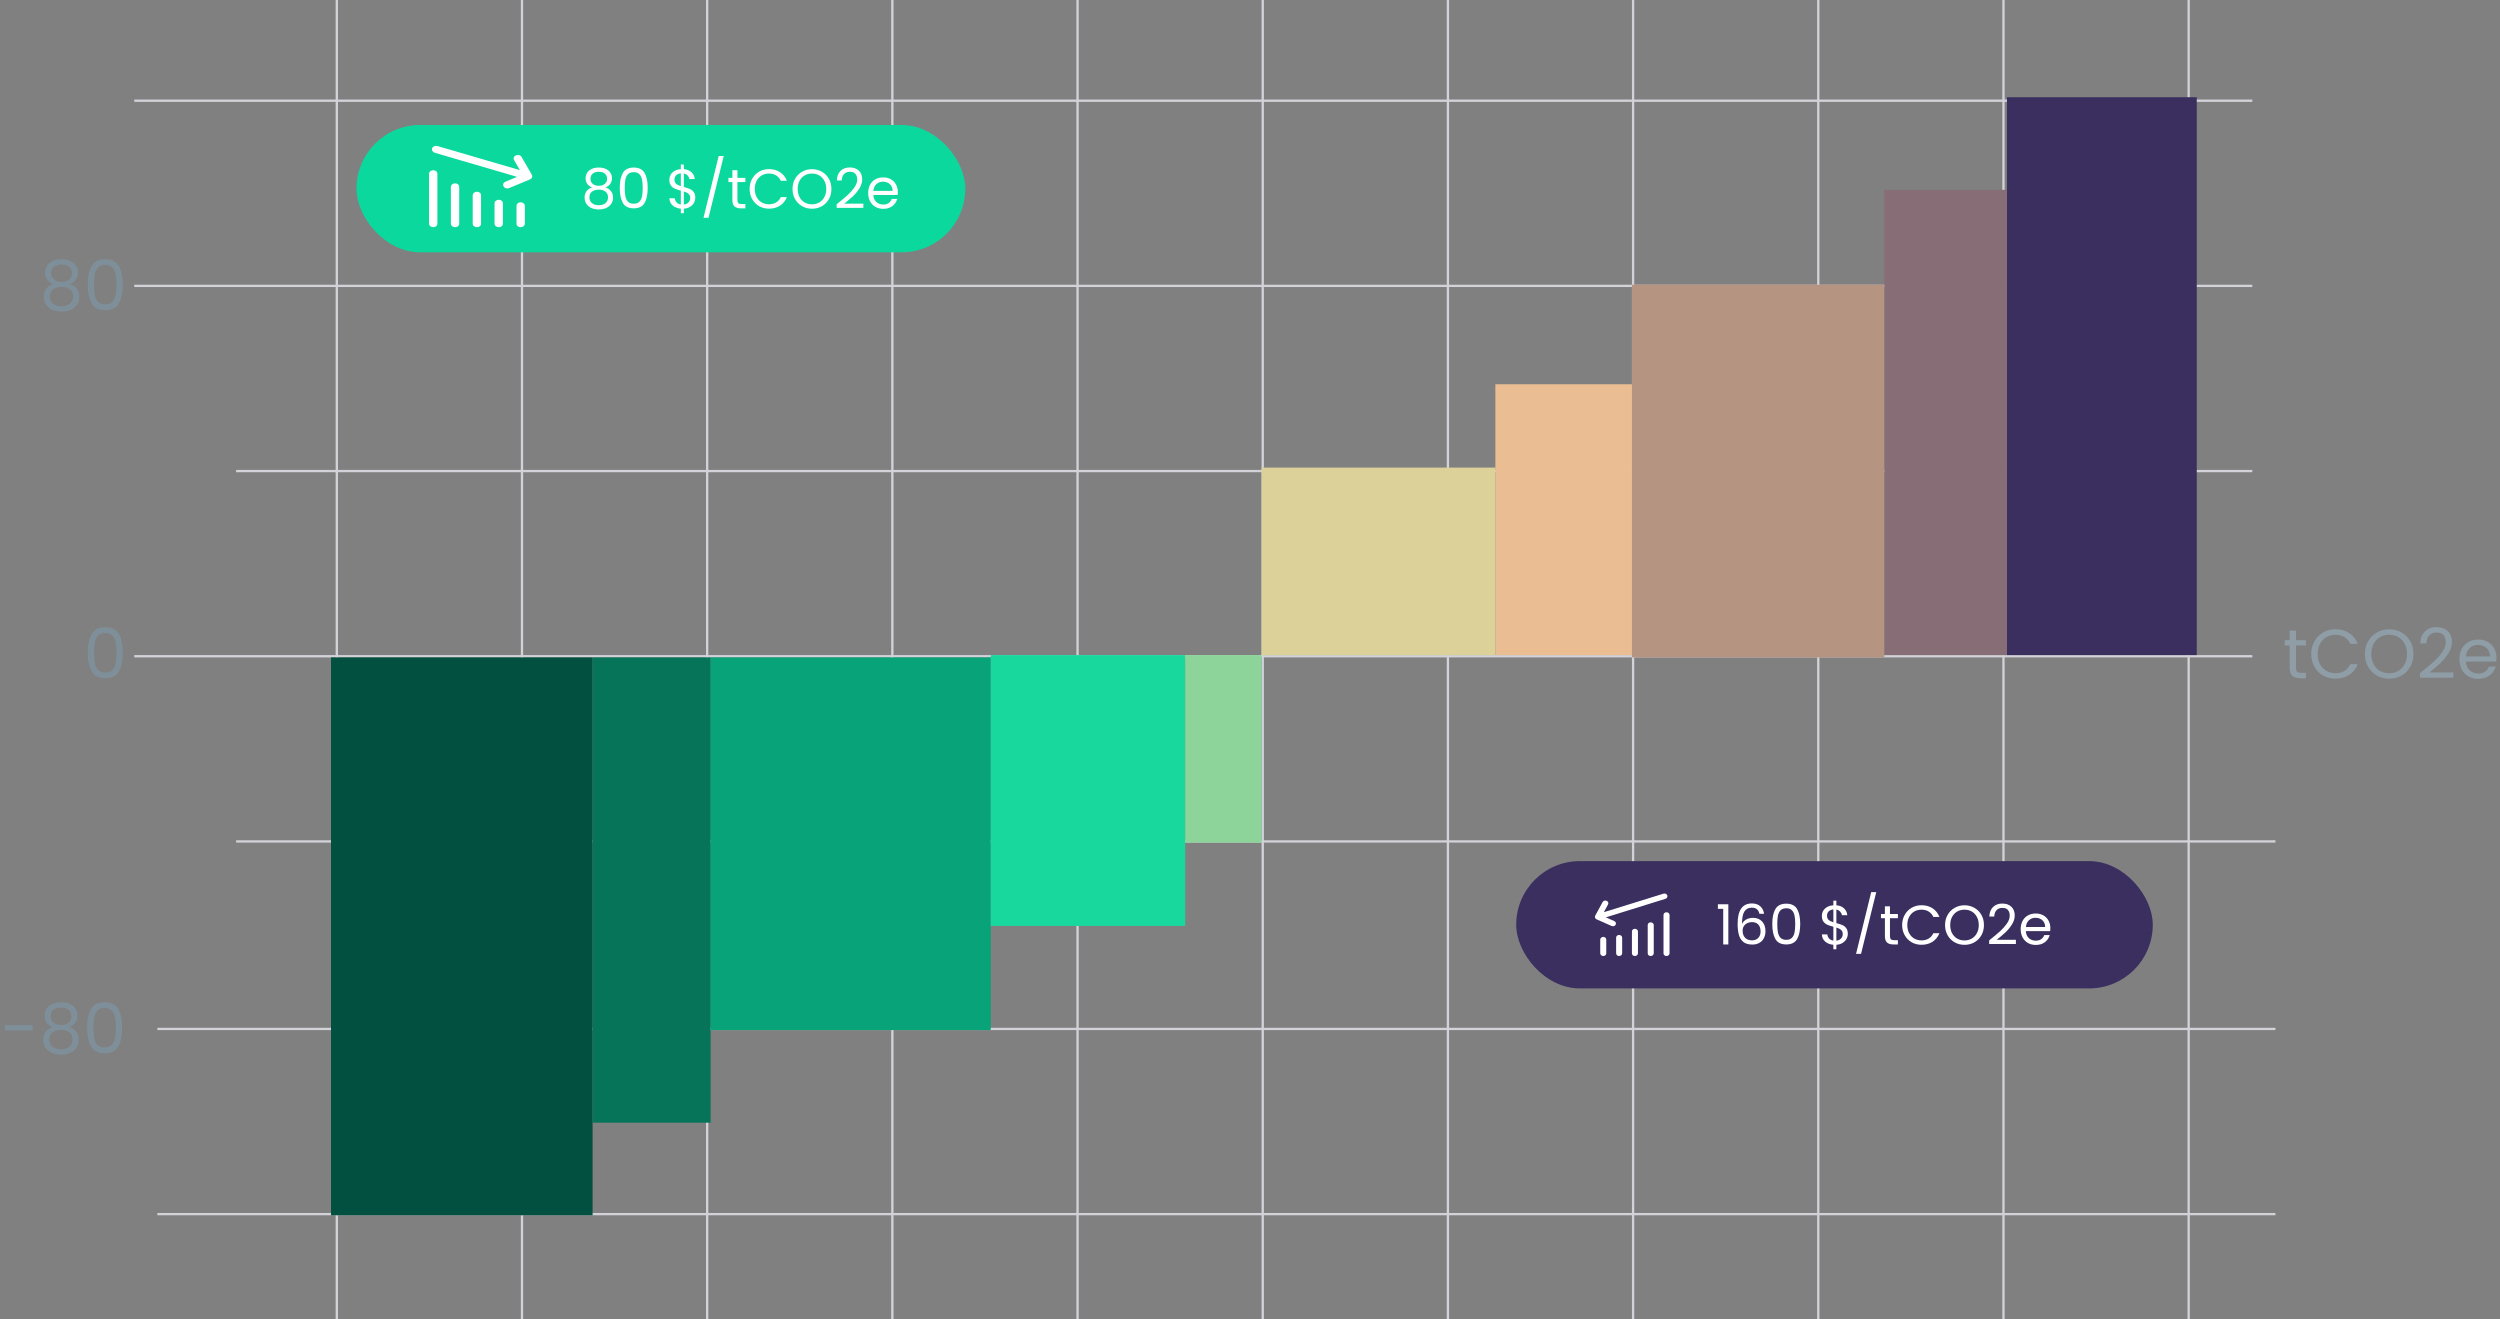 <?xml version="1.0" encoding="UTF-8"?> <svg xmlns="http://www.w3.org/2000/svg" width="1080" height="570" viewBox="0 0 1080 570" fill="none"><rect x="0" y="0" width="1080" height="570" fill="#808080" stroke="none"/><line x1="145.5" y1="2.18557e-08" x2="145.5" y2="570" stroke="#D2D2D8"></line><line x1="465.5" y1="2.18557e-08" x2="465.5" y2="570" stroke="#D2D2D8"></line><line x1="785.5" y1="2.18557e-08" x2="785.5" y2="570" stroke="#D2D2D8"></line><line x1="305.5" y1="2.18557e-08" x2="305.5" y2="570" stroke="#D2D2D8"></line><line x1="625.5" y1="2.18557e-08" x2="625.5" y2="570" stroke="#D2D2D8"></line><line x1="945.5" y1="2.18557e-08" x2="945.5" y2="570" stroke="#D2D2D8"></line><line x1="225.5" y1="2.18557e-08" x2="225.5" y2="570" stroke="#D2D2D8"></line><line x1="545.5" y1="2.18557e-08" x2="545.5" y2="570" stroke="#D2D2D8"></line><line x1="865.5" y1="2.18557e-08" x2="865.5" y2="570" stroke="#D2D2D8"></line><line x1="385.5" y1="2.18557e-08" x2="385.5" y2="570" stroke="#D2D2D8"></line><line x1="705.5" y1="2.18557e-08" x2="705.5" y2="570" stroke="#D2D2D8"></line><line x1="58" y1="43.5" x2="973" y2="43.5" stroke="#D2D2D8"></line><line x1="68" y1="524.5" x2="983" y2="524.5" stroke="#D2D2D8"></line><line x1="58" y1="123.5" x2="973" y2="123.5" stroke="#D2D2D8"></line><line x1="68" y1="444.5" x2="983" y2="444.5" stroke="#D2D2D8"></line><line x1="102" y1="203.5" x2="973" y2="203.5" stroke="#D2D2D8"></line><line x1="58" y1="283.5" x2="973" y2="283.5" stroke="#D2D2D8"></line><line x1="102" y1="363.5" x2="983" y2="363.5" stroke="#D2D2D8"></line><path d="M37.941 281.93C37.941 278.49 38.501 275.81 39.621 273.89C40.741 271.95 42.701 270.98 45.501 270.98C48.281 270.98 50.231 271.95 51.351 273.89C52.471 275.81 53.031 278.49 53.031 281.93C53.031 285.43 52.471 288.15 51.351 290.09C50.231 292.03 48.281 293 45.501 293C42.701 293 40.741 292.03 39.621 290.09C38.501 288.15 37.941 285.43 37.941 281.93ZM50.331 281.93C50.331 280.19 50.211 278.72 49.971 277.52C49.751 276.3 49.281 275.32 48.561 274.58C47.861 273.84 46.841 273.47 45.501 273.47C44.141 273.47 43.101 273.84 42.381 274.58C41.681 275.32 41.211 276.3 40.971 277.52C40.751 278.72 40.641 280.19 40.641 281.93C40.641 283.73 40.751 285.24 40.971 286.46C41.211 287.68 41.681 288.66 42.381 289.4C43.101 290.14 44.141 290.51 45.501 290.51C46.841 290.51 47.861 290.14 48.561 289.4C49.281 288.66 49.751 287.68 49.971 286.46C50.211 285.24 50.331 283.73 50.331 281.93Z" fill="#7E8F9A"></path><path d="M22.938 122.72C21.818 122.28 20.958 121.64 20.358 120.8C19.758 119.96 19.458 118.94 19.458 117.74C19.458 116.66 19.728 115.69 20.268 114.83C20.808 113.95 21.608 113.26 22.668 112.76C23.748 112.24 25.048 111.98 26.568 111.98C28.088 111.98 29.378 112.24 30.438 112.76C31.518 113.26 32.328 113.95 32.868 114.83C33.428 115.69 33.708 116.66 33.708 117.74C33.708 118.9 33.398 119.92 32.778 120.8C32.158 121.66 31.308 122.3 30.228 122.72C31.468 123.1 32.448 123.77 33.168 124.73C33.908 125.67 34.278 126.81 34.278 128.15C34.278 129.45 33.958 130.59 33.318 131.57C32.678 132.53 31.768 133.28 30.588 133.82C29.428 134.34 28.088 134.6 26.568 134.6C25.048 134.6 23.708 134.34 22.548 133.82C21.408 133.28 20.518 132.53 19.878 131.57C19.238 130.59 18.918 129.45 18.918 128.15C18.918 126.81 19.278 125.66 19.998 124.7C20.718 123.74 21.698 123.08 22.938 122.72ZM31.068 118.07C31.068 116.85 30.668 115.91 29.868 115.25C29.068 114.59 27.968 114.26 26.568 114.26C25.188 114.26 24.098 114.59 23.298 115.25C22.498 115.91 22.098 116.86 22.098 118.1C22.098 119.22 22.508 120.12 23.328 120.8C24.168 121.48 25.248 121.82 26.568 121.82C27.908 121.82 28.988 121.48 29.808 120.8C30.648 120.1 31.068 119.19 31.068 118.07ZM26.568 123.92C25.088 123.92 23.878 124.27 22.938 124.97C21.998 125.65 21.528 126.68 21.528 128.06C21.528 129.34 21.978 130.37 22.878 131.15C23.798 131.93 25.028 132.32 26.568 132.32C28.108 132.32 29.328 131.93 30.228 131.15C31.128 130.37 31.578 129.34 31.578 128.06C31.578 126.72 31.118 125.7 30.198 125C29.278 124.28 28.068 123.92 26.568 123.92ZM37.904 122.93C37.904 119.49 38.464 116.81 39.584 114.89C40.704 112.95 42.664 111.98 45.464 111.98C48.244 111.98 50.194 112.95 51.314 114.89C52.434 116.81 52.994 119.49 52.994 122.93C52.994 126.43 52.434 129.15 51.314 131.09C50.194 133.03 48.244 134 45.464 134C42.664 134 40.704 133.03 39.584 131.09C38.464 129.15 37.904 126.43 37.904 122.93ZM50.294 122.93C50.294 121.19 50.174 119.72 49.934 118.52C49.714 117.3 49.244 116.32 48.524 115.58C47.824 114.84 46.804 114.47 45.464 114.47C44.104 114.47 43.064 114.84 42.344 115.58C41.644 116.32 41.174 117.3 40.934 118.52C40.714 119.72 40.604 121.19 40.604 122.93C40.604 124.73 40.714 126.24 40.934 127.46C41.174 128.68 41.644 129.66 42.344 130.4C43.064 131.14 44.104 131.51 45.464 131.51C46.804 131.51 47.824 131.14 48.524 130.4C49.244 129.66 49.714 128.68 49.934 127.46C50.174 126.24 50.294 124.73 50.294 122.93Z" fill="#7E8F9A"></path><path d="M14.066 442.85V445.16H2.096V442.85H14.066ZM22.7 443.72C21.58 443.28 20.72 442.64 20.12 441.8C19.52 440.96 19.22 439.94 19.22 438.74C19.22 437.66 19.49 436.69 20.03 435.83C20.57 434.95 21.37 434.26 22.43 433.76C23.51 433.24 24.81 432.98 26.33 432.98C27.85 432.98 29.14 433.24 30.2 433.76C31.28 434.26 32.09 434.95 32.63 435.83C33.19 436.69 33.47 437.66 33.47 438.74C33.47 439.9 33.16 440.92 32.54 441.8C31.92 442.66 31.07 443.3 29.99 443.72C31.23 444.1 32.21 444.77 32.93 445.73C33.67 446.67 34.04 447.81 34.04 449.15C34.04 450.45 33.72 451.59 33.08 452.57C32.44 453.53 31.53 454.28 30.35 454.82C29.19 455.34 27.85 455.6 26.33 455.6C24.81 455.6 23.47 455.34 22.31 454.82C21.17 454.28 20.28 453.53 19.64 452.57C19 451.59 18.68 450.45 18.68 449.15C18.68 447.81 19.04 446.66 19.76 445.7C20.48 444.74 21.46 444.08 22.7 443.72ZM30.83 439.07C30.83 437.85 30.43 436.91 29.63 436.25C28.83 435.59 27.73 435.26 26.33 435.26C24.95 435.26 23.86 435.59 23.06 436.25C22.26 436.91 21.86 437.86 21.86 439.1C21.86 440.22 22.27 441.12 23.09 441.8C23.93 442.48 25.01 442.82 26.33 442.82C27.67 442.82 28.75 442.48 29.57 441.8C30.41 441.1 30.83 440.19 30.83 439.07ZM26.33 444.92C24.85 444.92 23.64 445.27 22.7 445.97C21.76 446.65 21.29 447.68 21.29 449.06C21.29 450.34 21.74 451.37 22.64 452.15C23.56 452.93 24.79 453.32 26.33 453.32C27.87 453.32 29.09 452.93 29.99 452.15C30.89 451.37 31.34 450.34 31.34 449.06C31.34 447.72 30.88 446.7 29.96 446C29.04 445.28 27.83 444.92 26.33 444.92ZM37.666 443.93C37.666 440.49 38.226 437.81 39.346 435.89C40.466 433.95 42.426 432.98 45.226 432.98C48.006 432.98 49.956 433.95 51.076 435.89C52.196 437.81 52.756 440.49 52.756 443.93C52.756 447.43 52.196 450.15 51.076 452.09C49.956 454.03 48.006 455 45.226 455C42.426 455 40.466 454.03 39.346 452.09C38.226 450.15 37.666 447.43 37.666 443.93ZM50.056 443.93C50.056 442.19 49.936 440.72 49.696 439.52C49.476 438.3 49.006 437.32 48.286 436.58C47.586 435.84 46.566 435.47 45.226 435.47C43.866 435.47 42.826 435.84 42.106 436.58C41.406 437.32 40.936 438.3 40.696 439.52C40.476 440.72 40.366 442.19 40.366 443.93C40.366 445.73 40.476 447.24 40.696 448.46C40.936 449.68 41.406 450.66 42.106 451.4C42.826 452.14 43.866 452.51 45.226 452.51C46.566 452.51 47.586 452.14 48.286 451.4C49.006 450.66 49.476 449.68 49.696 448.46C49.936 447.24 50.056 445.73 50.056 443.93Z" fill="#7E8F9A"></path><rect x="143" y="284" width="113" height="241" fill="#02503F"></rect><rect x="867" y="42" width="82" height="241" fill="#3A2F5F"></rect><rect x="256" y="284" width="51" height="201" fill="#057458"></rect><rect x="814" y="82" width="53" height="201" fill="#876D75"></rect><rect x="307" y="284" width="121" height="161" fill="#08A379"></rect><rect x="705" y="123" width="109" height="161" fill="#B69482"></rect><rect x="428" y="283" width="84" height="117" fill="#18D89D"></rect><rect x="646" y="166" width="59" height="117" fill="#EABE92"></rect><rect x="512" y="283" width="33" height="81" fill="#8DD49B"></rect><rect x="545" y="202" width="101" height="81" fill="#DCD199"></rect><path d="M991.868 278.81V288.5C991.868 289.3 992.038 289.87 992.378 290.21C992.718 290.53 993.308 290.69 994.148 290.69H996.158V293H993.698C992.178 293 991.038 292.65 990.278 291.95C989.518 291.25 989.138 290.1 989.138 288.5V278.81H987.008V276.56H989.138V272.42H991.868V276.56H996.158V278.81H991.868ZM998.445 282.53C998.445 280.49 998.905 278.66 999.825 277.04C1000.75 275.4 1002 274.12 1003.58 273.2C1005.18 272.28 1006.95 271.82 1008.89 271.82C1011.17 271.82 1013.16 272.37 1014.86 273.47C1016.56 274.57 1017.8 276.13 1018.58 278.15H1015.31C1014.73 276.89 1013.89 275.92 1012.79 275.24C1011.71 274.56 1010.41 274.22 1008.89 274.22C1007.43 274.22 1006.12 274.56 1004.96 275.24C1003.8 275.92 1002.89 276.89 1002.23 278.15C1001.57 279.39 1001.24 280.85 1001.24 282.53C1001.24 284.19 1001.57 285.65 1002.23 286.91C1002.89 288.15 1003.8 289.11 1004.96 289.79C1006.12 290.47 1007.43 290.81 1008.89 290.81C1010.41 290.81 1011.71 290.48 1012.79 289.82C1013.89 289.14 1014.73 288.17 1015.31 286.91H1018.58C1017.8 288.91 1016.56 290.46 1014.86 291.56C1013.16 292.64 1011.17 293.18 1008.89 293.18C1006.95 293.18 1005.18 292.73 1003.58 291.83C1002 290.91 1000.75 289.64 999.825 288.02C998.905 286.4 998.445 284.57 998.445 282.53ZM1032.12 293.21C1030.18 293.21 1028.41 292.76 1026.81 291.86C1025.21 290.94 1023.94 289.67 1023 288.05C1022.08 286.41 1021.62 284.57 1021.62 282.53C1021.62 280.49 1022.08 278.66 1023 277.04C1023.94 275.4 1025.21 274.13 1026.81 273.23C1028.41 272.31 1030.18 271.85 1032.12 271.85C1034.08 271.85 1035.86 272.31 1037.46 273.23C1039.06 274.13 1040.32 275.39 1041.24 277.01C1042.16 278.63 1042.62 280.47 1042.62 282.53C1042.62 284.59 1042.16 286.43 1041.24 288.05C1040.32 289.67 1039.06 290.94 1037.46 291.86C1035.86 292.76 1034.08 293.21 1032.12 293.21ZM1032.12 290.84C1033.58 290.84 1034.89 290.5 1036.05 289.82C1037.23 289.14 1038.15 288.17 1038.81 286.91C1039.49 285.65 1039.83 284.19 1039.83 282.53C1039.83 280.85 1039.49 279.39 1038.81 278.15C1038.15 276.89 1037.24 275.92 1036.08 275.24C1034.92 274.56 1033.6 274.22 1032.12 274.22C1030.64 274.22 1029.32 274.56 1028.16 275.24C1027 275.92 1026.08 276.89 1025.4 278.15C1024.74 279.39 1024.41 280.85 1024.41 282.53C1024.41 284.19 1024.74 285.65 1025.4 286.91C1026.08 288.17 1027 289.14 1028.16 289.82C1029.34 290.5 1030.66 290.84 1032.12 290.84ZM1045.44 290.81C1047.98 288.77 1049.97 287.1 1051.41 285.8C1052.85 284.48 1054.06 283.11 1055.04 281.69C1056.04 280.25 1056.54 278.84 1056.54 277.46C1056.54 276.16 1056.22 275.14 1055.58 274.4C1054.96 273.64 1053.95 273.26 1052.55 273.26C1051.19 273.26 1050.13 273.69 1049.37 274.55C1048.63 275.39 1048.23 276.52 1048.17 277.94H1045.53C1045.61 275.7 1046.29 273.97 1047.57 272.75C1048.85 271.53 1050.5 270.92 1052.52 270.92C1054.58 270.92 1056.21 271.49 1057.41 272.63C1058.63 273.77 1059.24 275.34 1059.24 277.34C1059.24 279 1058.74 280.62 1057.74 282.2C1056.76 283.76 1055.64 285.14 1054.38 286.34C1053.12 287.52 1051.51 288.9 1049.55 290.48H1059.87V292.76H1045.44V290.81ZM1078.48 284.15C1078.48 284.67 1078.45 285.22 1078.39 285.8H1065.25C1065.35 287.42 1065.9 288.69 1066.9 289.61C1067.92 290.51 1069.15 290.96 1070.59 290.96C1071.77 290.96 1072.75 290.69 1073.53 290.15C1074.33 289.59 1074.89 288.85 1075.21 287.93H1078.15C1077.71 289.51 1076.83 290.8 1075.51 291.8C1074.19 292.78 1072.55 293.27 1070.59 293.27C1069.03 293.27 1067.63 292.92 1066.39 292.22C1065.17 291.52 1064.21 290.53 1063.51 289.25C1062.81 287.95 1062.46 286.45 1062.46 284.75C1062.46 283.05 1062.8 281.56 1063.48 280.28C1064.16 279 1065.11 278.02 1066.33 277.34C1067.57 276.64 1068.99 276.29 1070.59 276.29C1072.15 276.29 1073.53 276.63 1074.73 277.31C1075.93 277.99 1076.85 278.93 1077.49 280.13C1078.15 281.31 1078.48 282.65 1078.48 284.15ZM1075.66 283.58C1075.66 282.54 1075.43 281.65 1074.97 280.91C1074.51 280.15 1073.88 279.58 1073.08 279.2C1072.3 278.8 1071.43 278.6 1070.47 278.6C1069.09 278.6 1067.91 279.04 1066.93 279.92C1065.97 280.8 1065.42 282.02 1065.28 283.58H1075.66Z" fill="#8E9DA6"></path><rect x="154" y="54" width="263" height="55" rx="27.5" fill="#0BD89D"></rect><rect x="655" y="372" width="275" height="55" rx="27.5" fill="#3A2F5F"></rect><path d="M255.761 80.976C254.865 80.624 254.177 80.112 253.697 79.44C253.217 78.768 252.977 77.952 252.977 76.992C252.977 76.128 253.193 75.352 253.625 74.664C254.057 73.96 254.697 73.408 255.545 73.008C256.409 72.592 257.449 72.384 258.665 72.384C259.881 72.384 260.913 72.592 261.761 73.008C262.625 73.408 263.273 73.96 263.705 74.664C264.153 75.352 264.377 76.128 264.377 76.992C264.377 77.92 264.129 78.736 263.633 79.44C263.137 80.128 262.457 80.64 261.593 80.976C262.585 81.28 263.369 81.816 263.945 82.584C264.537 83.336 264.833 84.248 264.833 85.32C264.833 86.36 264.577 87.272 264.065 88.056C263.553 88.824 262.825 89.424 261.881 89.856C260.953 90.272 259.881 90.48 258.665 90.48C257.449 90.48 256.377 90.272 255.449 89.856C254.537 89.424 253.825 88.824 253.313 88.056C252.801 87.272 252.545 86.36 252.545 85.32C252.545 84.248 252.833 83.328 253.409 82.56C253.985 81.792 254.769 81.264 255.761 80.976ZM262.265 77.256C262.265 76.28 261.945 75.528 261.305 75C260.665 74.472 259.785 74.208 258.665 74.208C257.561 74.208 256.689 74.472 256.049 75C255.409 75.528 255.089 76.288 255.089 77.28C255.089 78.176 255.417 78.896 256.073 79.44C256.745 79.984 257.609 80.256 258.665 80.256C259.737 80.256 260.601 79.984 261.257 79.44C261.929 78.88 262.265 78.152 262.265 77.256ZM258.665 81.936C257.481 81.936 256.513 82.216 255.761 82.776C255.009 83.32 254.633 84.144 254.633 85.248C254.633 86.272 254.993 87.096 255.713 87.72C256.449 88.344 257.433 88.656 258.665 88.656C259.897 88.656 260.873 88.344 261.593 87.72C262.313 87.096 262.673 86.272 262.673 85.248C262.673 84.176 262.305 83.36 261.569 82.8C260.833 82.224 259.865 81.936 258.665 81.936ZM267.734 81.144C267.734 78.392 268.182 76.248 269.078 74.712C269.974 73.16 271.542 72.384 273.782 72.384C276.006 72.384 277.566 73.16 278.462 74.712C279.358 76.248 279.806 78.392 279.806 81.144C279.806 83.944 279.358 86.12 278.462 87.672C277.566 89.224 276.006 90 273.782 90C271.542 90 269.974 89.224 269.078 87.672C268.182 86.12 267.734 83.944 267.734 81.144ZM277.646 81.144C277.646 79.752 277.55 78.576 277.358 77.616C277.182 76.64 276.806 75.856 276.23 75.264C275.67 74.672 274.854 74.376 273.782 74.376C272.694 74.376 271.862 74.672 271.286 75.264C270.726 75.856 270.35 76.64 270.158 77.616C269.982 78.576 269.894 79.752 269.894 81.144C269.894 82.584 269.982 83.792 270.158 84.768C270.35 85.744 270.726 86.528 271.286 87.12C271.862 87.712 272.694 88.008 273.782 88.008C274.854 88.008 275.67 87.712 276.23 87.12C276.806 86.528 277.182 85.744 277.358 84.768C277.55 83.792 277.646 82.584 277.646 81.144ZM300.363 85.416C300.363 86.184 300.171 86.92 299.787 87.624C299.403 88.312 298.835 88.888 298.083 89.352C297.347 89.816 296.459 90.08 295.419 90.144V92.088H294.123V90.144C292.667 90.016 291.483 89.552 290.571 88.752C289.659 87.936 289.195 86.904 289.179 85.656H291.507C291.571 86.328 291.819 86.912 292.251 87.408C292.699 87.904 293.323 88.216 294.123 88.344V82.344C293.051 82.072 292.187 81.792 291.531 81.504C290.875 81.216 290.315 80.768 289.851 80.16C289.387 79.552 289.155 78.736 289.155 77.712C289.155 76.416 289.603 75.344 290.499 74.496C291.411 73.648 292.619 73.176 294.123 73.08V71.088H295.419V73.08C296.779 73.192 297.875 73.632 298.707 74.4C299.539 75.152 300.019 76.136 300.147 77.352H297.819C297.739 76.792 297.491 76.288 297.075 75.84C296.659 75.376 296.107 75.072 295.419 74.928V80.784C296.475 81.056 297.331 81.336 297.987 81.624C298.659 81.896 299.219 82.336 299.667 82.944C300.131 83.552 300.363 84.376 300.363 85.416ZM291.387 77.592C291.387 78.376 291.619 78.976 292.083 79.392C292.547 79.808 293.227 80.152 294.123 80.424V74.88C293.291 74.96 292.627 75.232 292.131 75.696C291.635 76.144 291.387 76.776 291.387 77.592ZM295.419 88.368C296.283 88.272 296.955 87.96 297.435 87.432C297.931 86.904 298.179 86.272 298.179 85.536C298.179 84.752 297.939 84.152 297.459 83.736C296.979 83.304 296.299 82.96 295.419 82.704V88.368ZM312.653 67.392L306.077 94.08H303.917L310.469 67.392H312.653ZM318.571 78.648V86.4C318.571 87.04 318.707 87.496 318.979 87.768C319.251 88.024 319.723 88.152 320.395 88.152H322.003V90H320.035C318.819 90 317.907 89.72 317.299 89.16C316.691 88.6 316.387 87.68 316.387 86.4V78.648H314.683V76.848H316.387V73.536H318.571V76.848H322.003V78.648H318.571ZM323.833 81.624C323.833 79.992 324.201 78.528 324.937 77.232C325.673 75.92 326.673 74.896 327.937 74.16C329.217 73.424 330.633 73.056 332.185 73.056C334.009 73.056 335.601 73.496 336.961 74.376C338.321 75.256 339.313 76.504 339.937 78.12H337.321C336.857 77.112 336.185 76.336 335.305 75.792C334.441 75.248 333.401 74.976 332.185 74.976C331.017 74.976 329.969 75.248 329.041 75.792C328.113 76.336 327.385 77.112 326.857 78.12C326.329 79.112 326.065 80.28 326.065 81.624C326.065 82.952 326.329 84.12 326.857 85.128C327.385 86.12 328.113 86.888 329.041 87.432C329.969 87.976 331.017 88.248 332.185 88.248C333.401 88.248 334.441 87.984 335.305 87.456C336.185 86.912 336.857 86.136 337.321 85.128H339.937C339.313 86.728 338.321 87.968 336.961 88.848C335.601 89.712 334.009 90.144 332.185 90.144C330.633 90.144 329.217 89.784 327.937 89.064C326.673 88.328 325.673 87.312 324.937 86.016C324.201 84.72 323.833 83.256 323.833 81.624ZM350.772 90.168C349.22 90.168 347.804 89.808 346.524 89.088C345.244 88.352 344.228 87.336 343.476 86.04C342.74 84.728 342.372 83.256 342.372 81.624C342.372 79.992 342.74 78.528 343.476 77.232C344.228 75.92 345.244 74.904 346.524 74.184C347.804 73.448 349.22 73.08 350.772 73.08C352.34 73.08 353.764 73.448 355.044 74.184C356.324 74.904 357.332 75.912 358.068 77.208C358.804 78.504 359.172 79.976 359.172 81.624C359.172 83.272 358.804 84.744 358.068 86.04C357.332 87.336 356.324 88.352 355.044 89.088C353.764 89.808 352.34 90.168 350.772 90.168ZM350.772 88.272C351.94 88.272 352.988 88 353.916 87.456C354.86 86.912 355.596 86.136 356.124 85.128C356.668 84.12 356.94 82.952 356.94 81.624C356.94 80.28 356.668 79.112 356.124 78.12C355.596 77.112 354.868 76.336 353.94 75.792C353.012 75.248 351.956 74.976 350.772 74.976C349.588 74.976 348.532 75.248 347.604 75.792C346.676 76.336 345.94 77.112 345.396 78.12C344.868 79.112 344.604 80.28 344.604 81.624C344.604 82.952 344.868 84.12 345.396 85.128C345.94 86.136 346.676 86.912 347.604 87.456C348.548 88 349.604 88.272 350.772 88.272ZM361.431 88.248C363.463 86.616 365.055 85.28 366.207 84.24C367.359 83.184 368.327 82.088 369.111 80.952C369.911 79.8 370.311 78.672 370.311 77.568C370.311 76.528 370.055 75.712 369.543 75.12C369.047 74.512 368.239 74.208 367.119 74.208C366.031 74.208 365.183 74.552 364.575 75.24C363.983 75.912 363.663 76.816 363.615 77.952H361.503C361.567 76.16 362.111 74.776 363.135 73.8C364.159 72.824 365.479 72.336 367.095 72.336C368.743 72.336 370.047 72.792 371.007 73.704C371.983 74.616 372.471 75.872 372.471 77.472C372.471 78.8 372.071 80.096 371.271 81.36C370.487 82.608 369.591 83.712 368.583 84.672C367.575 85.616 366.287 86.72 364.719 87.984H372.975V89.808H361.431V88.248ZM387.86 82.92C387.86 83.336 387.836 83.776 387.788 84.24H377.276C377.356 85.536 377.796 86.552 378.596 87.288C379.412 88.008 380.396 88.368 381.548 88.368C382.492 88.368 383.276 88.152 383.9 87.72C384.54 87.272 384.988 86.68 385.244 85.944H387.596C387.244 87.208 386.54 88.24 385.484 89.04C384.428 89.824 383.116 90.216 381.548 90.216C380.3 90.216 379.18 89.936 378.188 89.376C377.212 88.816 376.444 88.024 375.884 87C375.324 85.96 375.044 84.76 375.044 83.4C375.044 82.04 375.316 80.848 375.86 79.824C376.404 78.8 377.164 78.016 378.14 77.472C379.132 76.912 380.268 76.632 381.548 76.632C382.796 76.632 383.9 76.904 384.86 77.448C385.82 77.992 386.556 78.744 387.068 79.704C387.596 80.648 387.86 81.72 387.86 82.92ZM385.604 82.464C385.604 81.632 385.42 80.92 385.052 80.328C384.684 79.72 384.18 79.264 383.54 78.96C382.916 78.64 382.22 78.48 381.452 78.48C380.348 78.48 379.404 78.832 378.62 79.536C377.852 80.24 377.412 81.216 377.3 82.464H385.604Z" fill="white"></path><path d="M742.127 392.64V390.648H746.639V408H744.431V392.64H742.127ZM760.062 394.776C759.71 393 758.614 392.112 756.774 392.112C755.35 392.112 754.286 392.664 753.582 393.768C752.878 394.856 752.534 396.656 752.55 399.168C752.918 398.336 753.526 397.688 754.374 397.224C755.238 396.744 756.198 396.504 757.254 396.504C758.902 396.504 760.214 397.016 761.19 398.04C762.182 399.064 762.678 400.48 762.678 402.288C762.678 403.376 762.462 404.352 762.03 405.216C761.614 406.08 760.974 406.768 760.11 407.28C759.262 407.792 758.23 408.048 757.014 408.048C755.366 408.048 754.078 407.68 753.15 406.944C752.222 406.208 751.574 405.192 751.206 403.896C750.838 402.6 750.654 401 750.654 399.096C750.654 393.224 752.702 390.288 756.798 390.288C758.366 390.288 759.598 390.712 760.494 391.56C761.39 392.408 761.918 393.48 762.078 394.776H760.062ZM756.798 398.352C756.11 398.352 755.462 398.496 754.854 398.784C754.246 399.056 753.75 399.48 753.366 400.056C752.998 400.616 752.814 401.304 752.814 402.12C752.814 403.336 753.166 404.328 753.87 405.096C754.574 405.848 755.582 406.224 756.894 406.224C758.014 406.224 758.902 405.88 759.558 405.192C760.23 404.488 760.566 403.544 760.566 402.36C760.566 401.112 760.246 400.136 759.606 399.432C758.966 398.712 758.03 398.352 756.798 398.352ZM765.625 399.144C765.625 396.392 766.073 394.248 766.969 392.712C767.865 391.16 769.433 390.384 771.673 390.384C773.897 390.384 775.457 391.16 776.353 392.712C777.249 394.248 777.697 396.392 777.697 399.144C777.697 401.944 777.249 404.12 776.353 405.672C775.457 407.224 773.897 408 771.673 408C769.433 408 767.865 407.224 766.969 405.672C766.073 404.12 765.625 401.944 765.625 399.144ZM775.537 399.144C775.537 397.752 775.441 396.576 775.249 395.616C775.073 394.64 774.697 393.856 774.121 393.264C773.561 392.672 772.745 392.376 771.673 392.376C770.585 392.376 769.753 392.672 769.177 393.264C768.617 393.856 768.241 394.64 768.049 395.616C767.873 396.576 767.785 397.752 767.785 399.144C767.785 400.584 767.873 401.792 768.049 402.768C768.241 403.744 768.617 404.528 769.177 405.12C769.753 405.712 770.585 406.008 771.673 406.008C772.745 406.008 773.561 405.712 774.121 405.12C774.697 404.528 775.073 403.744 775.249 402.768C775.441 401.792 775.537 400.584 775.537 399.144ZM798.253 403.416C798.253 404.184 798.061 404.92 797.677 405.624C797.293 406.312 796.725 406.888 795.973 407.352C795.237 407.816 794.349 408.08 793.309 408.144V410.088H792.013V408.144C790.557 408.016 789.373 407.552 788.461 406.752C787.549 405.936 787.085 404.904 787.069 403.656H789.397C789.461 404.328 789.709 404.912 790.141 405.408C790.589 405.904 791.213 406.216 792.013 406.344V400.344C790.941 400.072 790.077 399.792 789.421 399.504C788.765 399.216 788.205 398.768 787.741 398.16C787.277 397.552 787.045 396.736 787.045 395.712C787.045 394.416 787.493 393.344 788.389 392.496C789.301 391.648 790.509 391.176 792.013 391.08V389.088H793.309V391.08C794.669 391.192 795.765 391.632 796.597 392.4C797.429 393.152 797.909 394.136 798.037 395.352H795.709C795.629 394.792 795.381 394.288 794.965 393.84C794.549 393.376 793.997 393.072 793.309 392.928V398.784C794.365 399.056 795.221 399.336 795.877 399.624C796.549 399.896 797.109 400.336 797.557 400.944C798.021 401.552 798.253 402.376 798.253 403.416ZM789.277 395.592C789.277 396.376 789.509 396.976 789.973 397.392C790.437 397.808 791.117 398.152 792.013 398.424V392.88C791.181 392.96 790.517 393.232 790.021 393.696C789.525 394.144 789.277 394.776 789.277 395.592ZM793.309 406.368C794.173 406.272 794.845 405.96 795.325 405.432C795.821 404.904 796.069 404.272 796.069 403.536C796.069 402.752 795.829 402.152 795.349 401.736C794.869 401.304 794.189 400.96 793.309 400.704V406.368ZM810.543 385.392L803.967 412.08H801.807L808.359 385.392H810.543ZM816.461 396.648V404.4C816.461 405.04 816.597 405.496 816.869 405.768C817.141 406.024 817.613 406.152 818.285 406.152H819.893V408H817.925C816.709 408 815.797 407.72 815.189 407.16C814.581 406.6 814.277 405.68 814.277 404.4V396.648H812.573V394.848H814.277V391.536H816.461V394.848H819.893V396.648H816.461ZM821.723 399.624C821.723 397.992 822.091 396.528 822.827 395.232C823.563 393.92 824.563 392.896 825.827 392.16C827.107 391.424 828.523 391.056 830.075 391.056C831.899 391.056 833.491 391.496 834.851 392.376C836.211 393.256 837.203 394.504 837.827 396.12H835.211C834.747 395.112 834.075 394.336 833.195 393.792C832.331 393.248 831.291 392.976 830.075 392.976C828.907 392.976 827.859 393.248 826.931 393.792C826.003 394.336 825.275 395.112 824.747 396.12C824.219 397.112 823.955 398.28 823.955 399.624C823.955 400.952 824.219 402.12 824.747 403.128C825.275 404.12 826.003 404.888 826.931 405.432C827.859 405.976 828.907 406.248 830.075 406.248C831.291 406.248 832.331 405.984 833.195 405.456C834.075 404.912 834.747 404.136 835.211 403.128H837.827C837.203 404.728 836.211 405.968 834.851 406.848C833.491 407.712 831.899 408.144 830.075 408.144C828.523 408.144 827.107 407.784 825.827 407.064C824.563 406.328 823.563 405.312 822.827 404.016C822.091 402.72 821.723 401.256 821.723 399.624ZM848.662 408.168C847.11 408.168 845.694 407.808 844.414 407.088C843.134 406.352 842.118 405.336 841.366 404.04C840.63 402.728 840.262 401.256 840.262 399.624C840.262 397.992 840.63 396.528 841.366 395.232C842.118 393.92 843.134 392.904 844.414 392.184C845.694 391.448 847.11 391.08 848.662 391.08C850.23 391.08 851.654 391.448 852.934 392.184C854.214 392.904 855.222 393.912 855.958 395.208C856.694 396.504 857.062 397.976 857.062 399.624C857.062 401.272 856.694 402.744 855.958 404.04C855.222 405.336 854.214 406.352 852.934 407.088C851.654 407.808 850.23 408.168 848.662 408.168ZM848.662 406.272C849.83 406.272 850.878 406 851.806 405.456C852.75 404.912 853.486 404.136 854.014 403.128C854.558 402.12 854.83 400.952 854.83 399.624C854.83 398.28 854.558 397.112 854.014 396.12C853.486 395.112 852.758 394.336 851.83 393.792C850.902 393.248 849.846 392.976 848.662 392.976C847.478 392.976 846.422 393.248 845.494 393.792C844.566 394.336 843.83 395.112 843.286 396.12C842.758 397.112 842.494 398.28 842.494 399.624C842.494 400.952 842.758 402.12 843.286 403.128C843.83 404.136 844.566 404.912 845.494 405.456C846.438 406 847.494 406.272 848.662 406.272ZM859.322 406.248C861.354 404.616 862.946 403.28 864.098 402.24C865.25 401.184 866.218 400.088 867.002 398.952C867.802 397.8 868.202 396.672 868.202 395.568C868.202 394.528 867.946 393.712 867.434 393.12C866.938 392.512 866.13 392.208 865.01 392.208C863.922 392.208 863.074 392.552 862.466 393.24C861.874 393.912 861.554 394.816 861.506 395.952H859.394C859.458 394.16 860.002 392.776 861.026 391.8C862.05 390.824 863.37 390.336 864.986 390.336C866.634 390.336 867.938 390.792 868.898 391.704C869.874 392.616 870.362 393.872 870.362 395.472C870.362 396.8 869.962 398.096 869.162 399.36C868.378 400.608 867.482 401.712 866.474 402.672C865.466 403.616 864.178 404.72 862.61 405.984H870.866V407.808H859.322V406.248ZM885.75 400.92C885.75 401.336 885.726 401.776 885.678 402.24H875.166C875.246 403.536 875.686 404.552 876.486 405.288C877.302 406.008 878.286 406.368 879.438 406.368C880.382 406.368 881.166 406.152 881.79 405.72C882.43 405.272 882.878 404.68 883.134 403.944H885.486C885.134 405.208 884.43 406.24 883.374 407.04C882.318 407.824 881.006 408.216 879.438 408.216C878.19 408.216 877.07 407.936 876.078 407.376C875.102 406.816 874.334 406.024 873.774 405C873.214 403.96 872.934 402.76 872.934 401.4C872.934 400.04 873.206 398.848 873.75 397.824C874.294 396.8 875.054 396.016 876.03 395.472C877.022 394.912 878.158 394.632 879.438 394.632C880.686 394.632 881.79 394.904 882.75 395.448C883.71 395.992 884.446 396.744 884.958 397.704C885.486 398.648 885.75 399.72 885.75 400.92ZM883.494 400.464C883.494 399.632 883.31 398.92 882.942 398.328C882.574 397.72 882.07 397.264 881.43 396.96C880.806 396.64 880.11 396.48 879.342 396.48C878.238 396.48 877.294 396.832 876.51 397.536C875.742 398.24 875.302 399.216 875.19 400.464H883.494Z" fill="white"></path><path d="M224.936 98.142C225.415 98.142 225.873 97.981 226.211 97.694C226.549 97.406 226.739 97.017 226.739 96.611V88.904C226.724 88.502 226.529 88.12 226.194 87.836C225.86 87.551 225.41 87.386 224.936 87.373C224.458 87.373 224 87.534 223.662 87.822C223.324 88.109 223.134 88.498 223.134 88.904V96.611C223.126 96.814 223.166 97.016 223.254 97.205C223.342 97.394 223.474 97.566 223.643 97.709C223.812 97.853 224.014 97.966 224.237 98.04C224.459 98.114 224.698 98.149 224.936 98.142Z" fill="white"></path><path d="M217.246 96.611V87.833C217.254 87.63 217.213 87.427 217.126 87.239C217.038 87.05 216.906 86.878 216.737 86.734C216.568 86.591 216.366 86.478 216.143 86.404C215.921 86.329 215.682 86.295 215.443 86.302C214.965 86.302 214.507 86.463 214.169 86.75C213.831 87.037 213.641 87.427 213.641 87.833V96.611C213.641 97.017 213.831 97.407 214.169 97.694C214.507 97.981 214.965 98.142 215.443 98.142C215.682 98.15 215.921 98.115 216.143 98.04C216.366 97.966 216.568 97.853 216.737 97.71C216.906 97.566 217.038 97.395 217.126 97.206C217.213 97.017 217.254 96.814 217.246 96.611Z" fill="white"></path><path d="M207.813 96.611V84.362C207.821 84.159 207.781 83.957 207.693 83.768C207.605 83.579 207.473 83.407 207.304 83.264C207.135 83.12 206.933 83.007 206.71 82.933C206.488 82.859 206.25 82.824 206.011 82.831C205.533 82.831 205.074 82.992 204.736 83.279C204.398 83.567 204.208 83.956 204.208 84.362V96.611C204.208 97.017 204.398 97.407 204.736 97.694C205.074 97.981 205.533 98.142 206.011 98.142C206.25 98.149 206.488 98.115 206.71 98.04C206.933 97.966 207.135 97.853 207.304 97.71C207.473 97.566 207.605 97.394 207.693 97.205C207.781 97.016 207.821 96.814 207.813 96.611Z" fill="white"></path><path d="M198.38 96.611V80.738C198.389 80.535 198.348 80.333 198.26 80.144C198.172 79.955 198.04 79.783 197.871 79.64C197.702 79.496 197.5 79.383 197.277 79.309C197.055 79.235 196.817 79.2 196.578 79.207C196.1 79.207 195.641 79.368 195.303 79.655C194.965 79.943 194.775 80.332 194.775 80.738V96.611C194.775 97.017 194.965 97.406 195.303 97.694C195.641 97.981 196.1 98.142 196.578 98.142C196.817 98.149 197.055 98.114 197.277 98.04C197.5 97.966 197.702 97.853 197.871 97.709C198.04 97.566 198.172 97.394 198.26 97.205C198.348 97.016 198.389 96.814 198.38 96.611Z" fill="white"></path><path d="M187.145 98.142C187.384 98.149 187.622 98.115 187.844 98.04C188.067 97.966 188.269 97.853 188.438 97.71C188.607 97.566 188.74 97.394 188.827 97.205C188.915 97.016 188.956 96.814 188.947 96.611V75.073C188.956 74.87 188.915 74.668 188.827 74.479C188.74 74.29 188.607 74.118 188.438 73.975C188.269 73.831 188.067 73.718 187.844 73.644C187.622 73.57 187.384 73.535 187.145 73.542C186.667 73.542 186.208 73.703 185.87 73.99C185.532 74.278 185.342 74.667 185.342 75.073V96.611C185.342 96.812 185.389 97.011 185.479 97.197C185.57 97.383 185.703 97.552 185.87 97.694C186.038 97.836 186.236 97.949 186.455 98.025C186.674 98.103 186.908 98.142 187.145 98.142Z" fill="white"></path><path d="M229.743 75.481L225.357 67.877C225.262 67.686 225.122 67.514 224.946 67.37C224.77 67.227 224.562 67.115 224.333 67.042C224.105 66.969 223.862 66.936 223.618 66.946C223.375 66.955 223.136 67.006 222.916 67.096C222.696 67.186 222.5 67.312 222.34 67.468C222.18 67.624 222.058 67.807 221.983 68.004C221.908 68.201 221.881 68.409 221.903 68.615C221.925 68.821 221.997 69.022 222.113 69.204L224.576 73.491L188.947 63.079C188.722 63.015 188.485 62.99 188.248 63.004C188.012 63.018 187.781 63.072 187.569 63.162C187.357 63.252 187.168 63.377 187.012 63.529C186.857 63.681 186.739 63.858 186.664 64.049C186.528 64.435 186.57 64.85 186.782 65.211C186.994 65.571 187.36 65.849 187.806 65.988L223.374 76.4L218.388 78.493C218.169 78.574 217.973 78.693 217.811 78.842C217.648 78.991 217.524 79.167 217.445 79.358C217.366 79.55 217.335 79.753 217.352 79.955C217.369 80.157 217.436 80.355 217.546 80.534C217.687 80.798 217.916 81.02 218.204 81.174C218.493 81.329 218.828 81.408 219.169 81.402C219.439 81.4 219.706 81.347 219.95 81.249L228.902 77.523C229.332 77.347 229.662 77.033 229.82 76.65C229.977 76.267 229.95 75.847 229.743 75.481Z" fill="white"></path><path d="M692.605 412.999C692.259 412.999 691.928 412.875 691.683 412.655C691.439 412.434 691.301 412.135 691.301 411.823V405.902C691.312 405.593 691.453 405.3 691.695 405.081C691.937 404.862 692.263 404.735 692.605 404.726C692.951 404.726 693.282 404.85 693.527 405.07C693.771 405.291 693.909 405.59 693.909 405.902V411.823C693.915 411.979 693.885 412.134 693.822 412.28C693.758 412.425 693.663 412.557 693.54 412.667C693.418 412.777 693.272 412.864 693.111 412.921C692.95 412.978 692.778 413.005 692.605 412.999Z" fill="white"></path><path d="M698.167 411.822V405.077C698.161 404.921 698.191 404.766 698.254 404.621C698.318 404.476 698.413 404.344 698.536 404.233C698.658 404.123 698.804 404.037 698.965 403.979C699.126 403.922 699.298 403.896 699.471 403.901C699.817 403.901 700.148 404.025 700.393 404.246C700.637 404.466 700.775 404.765 700.775 405.077V411.822C700.775 412.134 700.637 412.433 700.393 412.654C700.148 412.874 699.817 412.998 699.471 412.998C699.298 413.004 699.126 412.977 698.965 412.92C698.804 412.863 698.658 412.776 698.536 412.666C698.413 412.556 698.318 412.424 698.254 412.279C698.191 412.133 698.161 411.978 698.167 411.822Z" fill="white"></path><path d="M704.99 411.823V402.412C704.984 402.256 705.014 402.101 705.077 401.956C705.14 401.811 705.236 401.679 705.358 401.568C705.481 401.458 705.627 401.372 705.788 401.314C705.949 401.257 706.121 401.231 706.294 401.236C706.639 401.236 706.971 401.36 707.216 401.581C707.46 401.801 707.597 402.1 707.597 402.412V411.823C707.597 412.135 707.46 412.435 707.216 412.655C706.971 412.876 706.639 413 706.294 413C706.121 413.005 705.949 412.978 705.788 412.921C705.627 412.864 705.481 412.778 705.358 412.667C705.236 412.557 705.14 412.425 705.077 412.28C705.014 412.135 704.984 411.979 704.99 411.823Z" fill="white"></path><path d="M711.813 411.823V399.628C711.807 399.472 711.836 399.317 711.9 399.172C711.963 399.026 712.059 398.895 712.181 398.784C712.303 398.674 712.449 398.587 712.61 398.53C712.771 398.473 712.944 398.446 713.116 398.452C713.462 398.452 713.794 398.576 714.038 398.796C714.283 399.017 714.42 399.316 714.42 399.628V411.823C714.42 412.135 714.283 412.434 714.038 412.655C713.794 412.876 713.462 413 713.116 413C712.944 413.005 712.771 412.978 712.61 412.921C712.449 412.864 712.303 412.778 712.181 412.667C712.059 412.557 711.963 412.425 711.9 412.28C711.836 412.135 711.807 411.979 711.813 411.823Z" fill="white"></path><path d="M719.939 413.001C719.766 413.006 719.594 412.979 719.433 412.922C719.272 412.865 719.126 412.779 719.004 412.668C718.881 412.558 718.786 412.426 718.722 412.281C718.659 412.136 718.629 411.98 718.635 411.824V395.277C718.629 395.121 718.659 394.965 718.722 394.82C718.786 394.675 718.881 394.543 719.004 394.433C719.126 394.322 719.272 394.236 719.433 394.179C719.594 394.122 719.766 394.095 719.939 394.1C720.285 394.1 720.616 394.224 720.861 394.445C721.105 394.665 721.243 394.965 721.243 395.277V411.824C721.243 411.979 721.209 412.132 721.143 412.274C721.078 412.417 720.982 412.547 720.861 412.656C720.74 412.765 720.596 412.852 720.438 412.911C720.28 412.97 720.11 413.001 719.939 413.001Z" fill="white"></path><path d="M689.128 395.589L692.301 389.747C692.37 389.6 692.471 389.468 692.598 389.358C692.725 389.248 692.876 389.162 693.041 389.106C693.206 389.05 693.382 389.024 693.558 389.031C693.735 389.038 693.907 389.078 694.066 389.147C694.225 389.216 694.367 389.313 694.483 389.433C694.599 389.553 694.687 389.693 694.741 389.844C694.795 389.996 694.815 390.155 694.799 390.314C694.783 390.472 694.731 390.626 694.647 390.766L692.866 394.06L718.635 386.061C718.798 386.012 718.97 385.992 719.141 386.003C719.312 386.014 719.479 386.055 719.632 386.124C719.786 386.193 719.922 386.289 720.035 386.406C720.147 386.523 720.233 386.659 720.287 386.806C720.385 387.102 720.355 387.422 720.201 387.699C720.048 387.976 719.783 388.189 719.461 388.296L693.735 396.295L697.342 397.903C697.5 397.966 697.642 398.057 697.759 398.172C697.876 398.286 697.966 398.421 698.023 398.568C698.08 398.715 698.103 398.871 698.091 399.027C698.078 399.182 698.03 399.333 697.95 399.471C697.848 399.674 697.683 399.845 697.474 399.963C697.266 400.082 697.023 400.143 696.777 400.138C696.581 400.136 696.388 400.096 696.212 400.02L689.737 397.158C689.426 397.022 689.187 396.781 689.073 396.487C688.959 396.193 688.979 395.87 689.128 395.589Z" fill="white"></path></svg> 